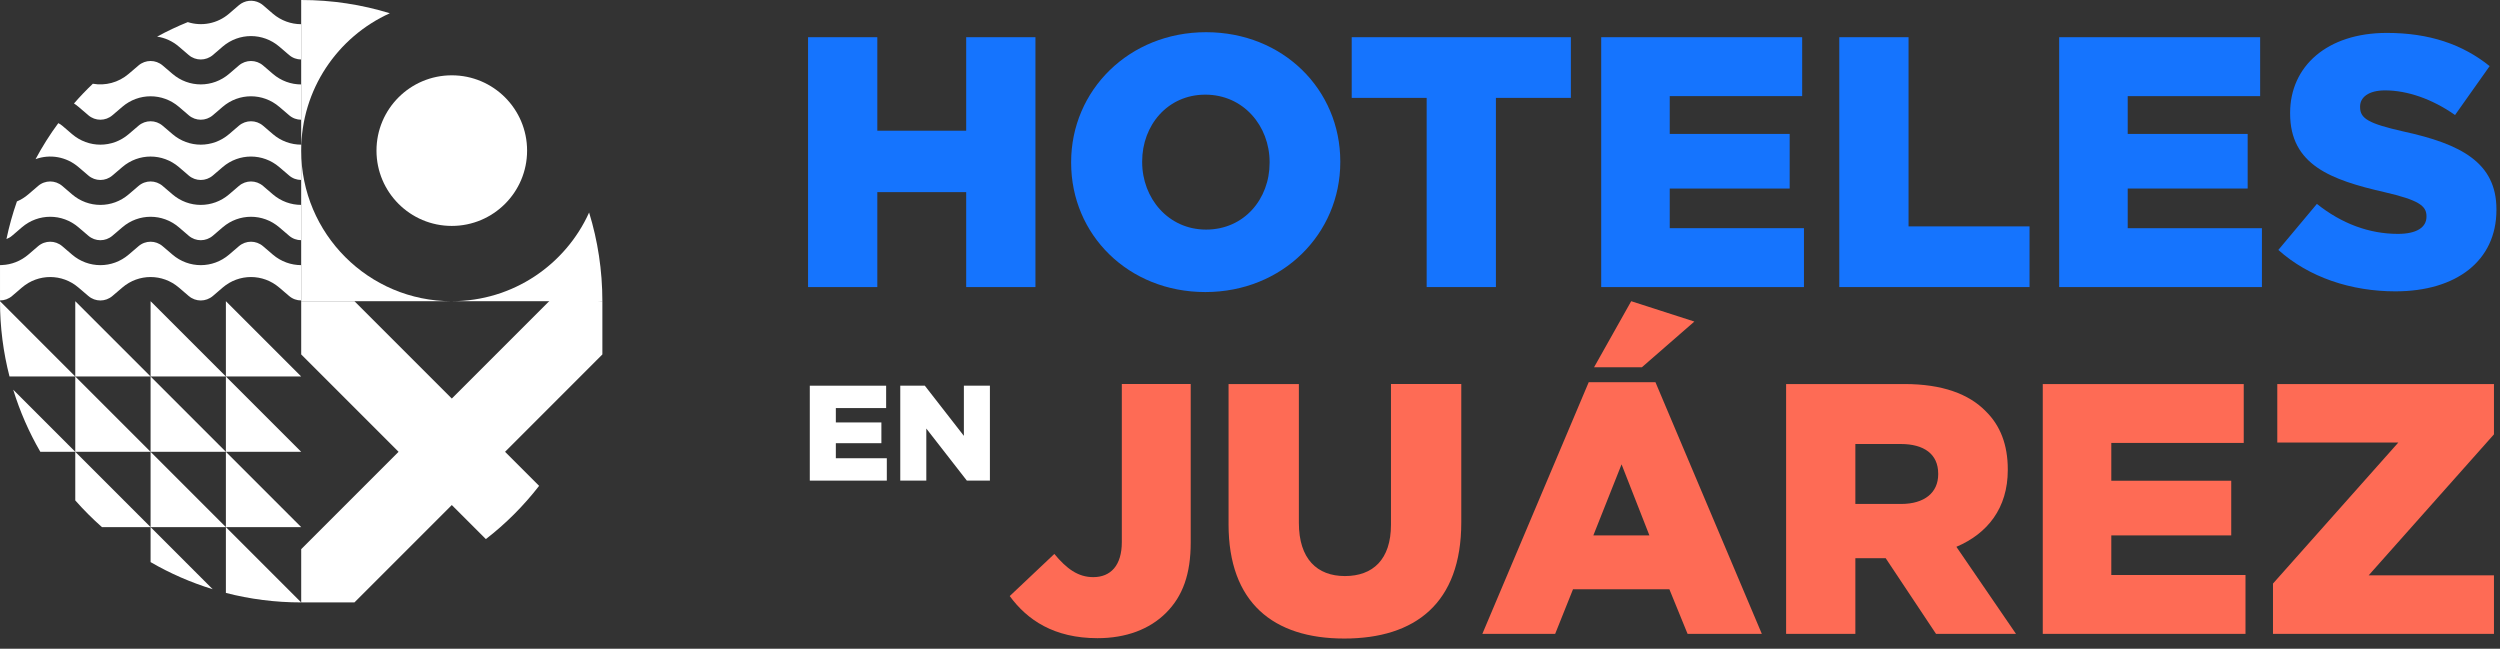 <?xml version="1.0" encoding="UTF-8" standalone="no"?><!DOCTYPE svg PUBLIC "-//W3C//DTD SVG 1.1//EN" "http://www.w3.org/Graphics/SVG/1.1/DTD/svg11.dtd"><svg width="100%" height="100%" viewBox="0 0 158 41" version="1.1" xmlns="http://www.w3.org/2000/svg" xmlns:xlink="http://www.w3.org/1999/xlink" xml:space="preserve" xmlns:serif="http://www.serif.com/" style="fill-rule:evenodd;clip-rule:evenodd;stroke-linejoin:round;stroke-miterlimit:2;"><rect x="0" y="0" width="158" height="41" fill="#333333" stroke="none"/><g><path d="M51.069,2.351l4.377,-0l0,5.91l5.617,-0l0,-5.91l4.377,-0l0,15.792l-4.377,-0l0,-6.001l-5.617,-0l0,6.001l-4.377,-0l0,-15.792Z" style="fill:#1574fe;fill-rule:nonzero;"/><path d="M80.239,10.291l0,-0.045c0,-2.278 -1.647,-4.264 -4.062,-4.264c-2.39,0 -3.992,1.941 -3.992,4.219l0,0.045c0,2.278 1.647,4.264 4.038,4.264c2.413,0 4.016,-1.94 4.016,-4.219m-12.543,0l0,-0.045c0,-4.534 3.654,-8.211 8.527,-8.211c4.872,0 8.483,3.632 8.483,8.166l0,0.045c0,4.535 -3.655,8.212 -8.529,8.212c-4.872,0 -8.481,-3.632 -8.481,-8.167" style="fill:#1574fe;fill-rule:nonzero;"/><path d="M90.165,6.186l-4.737,-0l0,-3.835l13.851,-0l0,3.835l-4.737,-0l0,11.957l-4.377,-0l0,-11.957Z" style="fill:#1574fe;fill-rule:nonzero;"/><path d="M101.196,2.351l12.701,-0l0,3.723l-8.37,-0l0,2.39l7.58,-0l0,3.452l-7.58,-0l0,2.504l8.483,-0l0,3.723l-12.814,-0l0,-15.792Z" style="fill:#1574fe;fill-rule:nonzero;"/><path d="M116.243,2.351l4.377,-0l0,11.957l7.647,-0l0,3.835l-12.024,-0l0,-15.792Z" style="fill:#1574fe;fill-rule:nonzero;"/><path d="M130.14,2.351l12.701,-0l-0,3.723l-8.369,-0l-0,2.39l7.58,-0l-0,3.452l-7.58,-0l-0,2.504l8.482,-0l-0,3.723l-12.814,-0l-0,-15.792Z" style="fill:#1574fe;fill-rule:nonzero;"/><path d="M143.991,15.796l2.437,-2.91c1.556,1.241 3.293,1.895 5.122,1.895c1.172,0 1.803,-0.406 1.803,-1.083l0,-0.045c0,-0.654 -0.518,-1.015 -2.661,-1.511c-3.361,-0.768 -5.956,-1.715 -5.956,-4.963l0,-0.046c0,-2.933 2.323,-5.053 6.113,-5.053c2.685,0 4.784,0.722 6.497,2.098l-2.187,3.091c-1.444,-1.015 -3.023,-1.557 -4.422,-1.557c-1.06,0 -1.579,0.451 -1.579,1.016l0,0.045c0,0.721 0.541,1.037 2.729,1.534c3.632,0.789 5.888,1.962 5.888,4.918l0,0.045c0,3.225 -2.549,5.143 -6.384,5.143c-2.797,0 -5.46,-0.88 -7.4,-2.617" style="fill:#1574fe;fill-rule:nonzero;"/><path d="M63.815,37.671l2.819,-2.662c0.768,0.925 1.49,1.466 2.459,1.466c1.106,-0 1.806,-0.744 1.806,-2.211l0,-9.993l4.354,-0l0,10.015c0,1.986 -0.497,3.385 -1.557,4.445c-1.038,1.038 -2.527,1.602 -4.331,1.602c-2.753,-0 -4.445,-1.151 -5.55,-2.662" style="fill:#fe6b55;fill-rule:nonzero;"/><path d="M77.645,33.136l-0,-8.865l4.444,-0l-0,8.775c-0,2.278 1.151,3.361 2.91,3.361c1.76,-0 2.911,-1.038 2.911,-3.249l-0,-8.887l4.443,-0l-0,8.753c-0,5.098 -2.91,7.332 -7.398,7.332c-4.491,-0 -7.31,-2.28 -7.31,-7.22" style="fill:#fe6b55;fill-rule:nonzero;"/><path d="M103.092,19.036l3.992,1.286l-3.316,2.888l-3.023,0l2.347,-4.174Zm1.15,14.8l-1.759,-4.49l-1.783,4.49l3.542,0Zm-3.836,-9.679l4.219,0l6.723,15.904l-4.693,0l-1.15,-2.819l-6.091,0l-1.128,2.819l-4.602,0l6.722,-15.904Z" style="fill:#fe6b55;fill-rule:nonzero;"/><path d="M120.147,31.85c1.489,-0 2.347,-0.722 2.347,-1.872l-0,-0.045c-0,-1.241 -0.904,-1.872 -2.369,-1.872l-2.866,-0l-0,3.789l2.888,-0Zm-7.265,-7.579l7.468,-0c2.414,-0 4.083,0.631 5.144,1.714c0.924,0.902 1.398,2.121 1.398,3.677l-0,0.045c-0,2.414 -1.285,4.016 -3.248,4.851l3.768,5.504l-5.054,-0l-3.181,-4.782l-1.918,-0l-0,4.782l-4.377,-0l-0,-15.791Z" style="fill:#fe6b55;fill-rule:nonzero;"/><path d="M129.103,24.271l12.701,-0l-0,3.722l-8.37,-0l-0,2.391l7.58,-0l-0,3.452l-7.58,-0l-0,2.504l8.482,-0l-0,3.722l-12.813,-0l-0,-15.791Z" style="fill:#fe6b55;fill-rule:nonzero;"/><path d="M143.653,36.881l7.919,-8.911l-7.648,0l0,-3.699l13.694,0l0,3.18l-7.919,8.911l7.919,0l0,3.7l-13.965,0l0,-3.181Z" style="fill:#fe6b55;fill-rule:nonzero;"/><path d="M51.179,24.376l4.825,0l-0,1.414l-3.179,0l-0,0.908l2.879,0l-0,1.312l-2.879,0l-0,0.951l3.222,0l-0,1.414l-4.868,0l-0,-5.999Z" style="fill:#fff;fill-rule:nonzero;"/><path d="M56.897,24.376l1.552,0l2.468,3.171l-0,-3.171l1.645,0l-0,5.999l-1.457,0l-2.562,-3.291l-0,3.291l-1.646,0l-0,-5.999Z" style="fill:#fff;fill-rule:nonzero;"/><path d="M4.757,28.554l-0,3.072c0.527,0.598 1.09,1.16 1.687,1.688l3.073,-0l-4.76,-4.76Zm-3.922,-3.925c0.425,1.383 1.002,2.697 1.714,3.925l2.208,-0l-3.922,-3.925Zm1.714,3.925l2.208,-0l-3.922,-3.925c0.425,1.383 1.002,2.697 1.714,3.925m-2.549,-9.519c-0,1.643 0.208,3.24 0.601,4.759l4.156,-0l-4.757,-4.759Zm4.757,9.519l-0,3.072c0.527,0.598 1.09,1.16 1.687,1.688l3.073,-0l-4.76,-4.76Zm-0,-4.76l-0,4.76l4.76,-0l-4.76,-4.76Zm-0,4.76l4.76,-0l-4.76,-4.76l-0,4.76Zm-0,-9.519l-0,4.759l4.76,-0l-4.76,-4.759Zm-0,4.759l-0,4.76l4.76,-0l-4.76,-4.76Zm4.76,9.52l-0,2.211c1.226,0.712 2.542,1.288 3.924,1.713l-3.924,-3.924Zm-0,-4.76l-0,4.76l4.759,-0l-4.759,-4.76Zm-0,-4.76l-0,4.76l4.759,-0l-4.759,-4.76Zm-0,-4.759l-0,4.759l4.759,-0l-4.759,-4.759Zm3.924,18.203l-3.924,-3.924l-0,2.211c1.226,0.712 2.542,1.288 3.924,1.713m-3.924,-3.924l4.759,-0l-4.759,-4.76l-0,4.76Zm9.518,4.759l-4.759,-4.759l-0,4.158c1.52,0.393 3.116,0.601 4.759,0.601m-9.518,-9.519l-0,4.76l4.759,-0l-4.759,-4.76Zm-0,-0l4.759,-0l-4.759,-4.76l-0,4.76Zm9.518,4.76l-4.759,-4.76l-0,4.76l4.759,-0Zm-9.518,-9.52l-0,4.76l4.759,-0l-4.759,-4.76Zm4.759,-0l-0,4.76l4.759,-0l-4.759,-4.76Zm-0,-4.759l-0,4.759l4.759,-0l-4.759,-4.759Z" style="fill:#fff;fill-rule:nonzero;"/><path d="M19.035,1.529l0,2.231c-0.272,0 -0.545,-0.096 -0.765,-0.284l-0.621,-0.532c-1.037,-0.885 -2.539,-0.885 -3.576,0l-0.618,0.532c-0.445,0.378 -1.089,0.378 -1.531,0l-0.618,-0.529c-0.405,-0.349 -0.882,-0.56 -1.377,-0.633c0.624,-0.34 1.271,-0.647 1.939,-0.917c0.879,0.281 1.865,0.103 2.609,-0.533l0.498,-0.431l0.003,0l0.118,-0.102c0.375,-0.32 0.89,-0.369 1.308,-0.15c0.079,0.041 0.152,0.091 0.223,0.15l0.618,0.533c0.519,0.442 1.154,0.665 1.79,0.665" style="fill:#fff;fill-rule:nonzero;"/><path d="M17.245,4.669c0.519,0.445 1.154,0.668 1.79,0.668l0,2.231c-0.272,0 -0.545,-0.096 -0.765,-0.287l-0.621,-0.53c-1.037,-0.887 -2.539,-0.887 -3.576,0l-0.618,0.53c-0.445,0.381 -1.089,0.381 -1.531,0l-0.618,-0.53c-1.038,-0.887 -2.542,-0.887 -3.577,0l-0.621,0.53c-0.442,0.381 -1.086,0.381 -1.528,0l-0.621,-0.53c-0.091,-0.079 -0.185,-0.149 -0.284,-0.211c0.378,-0.435 0.776,-0.851 1.192,-1.247l0.003,0c0.784,0.138 1.613,-0.07 2.261,-0.624l0.621,-0.53c0.442,-0.378 1.086,-0.378 1.528,0l0.621,0.53c1.037,0.888 2.539,0.888 3.576,0l0.619,-0.53c0.445,-0.378 1.089,-0.378 1.531,0l0.618,0.53Z" style="fill:#fff;fill-rule:nonzero;"/><path d="M17.245,8.477c0.519,0.445 1.154,0.665 1.79,0.665l0,2.231c-0.272,-0 -0.545,-0.093 -0.765,-0.284l-0.621,-0.53c-1.037,-0.887 -2.539,-0.887 -3.576,-0l-0.618,0.53c-0.445,0.381 -1.089,0.381 -1.531,-0l-0.618,-0.53c-1.038,-0.887 -2.542,-0.887 -3.577,-0l-0.621,0.53c-0.442,0.381 -1.086,0.381 -1.528,-0l-0.621,-0.53c-0.771,-0.662 -1.808,-0.831 -2.712,-0.501c0.425,-0.793 0.904,-1.555 1.437,-2.275c0.088,0.041 0.173,0.096 0.252,0.164l0.619,0.53c1.037,0.888 2.542,0.888 3.576,-0l0.621,-0.53c0.442,-0.378 1.086,-0.378 1.528,-0l0.621,0.53c1.037,0.888 2.539,0.888 3.576,-0l0.619,-0.53c0.445,-0.378 1.089,-0.378 1.531,-0l0.618,0.53Z" style="fill:#fff;fill-rule:nonzero;"/><path d="M17.245,12.284c0.519,0.445 1.154,0.665 1.79,0.665l0,2.231c-0.272,0 -0.545,-0.093 -0.765,-0.284l-0.621,-0.53c-1.037,-0.888 -2.539,-0.888 -3.576,0l-0.618,0.53c-0.445,0.381 -1.089,0.381 -1.531,0l-0.618,-0.53c-1.038,-0.888 -2.542,-0.888 -3.577,0l-0.621,0.53c-0.442,0.381 -1.086,0.381 -1.528,0l-0.621,-0.53c-1.034,-0.888 -2.539,-0.888 -3.576,0l-0.618,0.53c-0.109,0.094 -0.232,0.164 -0.358,0.211c0.17,-0.814 0.393,-1.608 0.662,-2.378c0.255,-0.105 0.498,-0.255 0.718,-0.445l0.618,-0.53c0.444,-0.381 1.089,-0.381 1.531,0l0.619,0.53c1.037,0.888 2.542,0.888 3.576,0l0.621,-0.53c0.442,-0.381 1.086,-0.381 1.528,0l0.621,0.53c1.037,0.888 2.539,0.888 3.576,0l0.619,-0.53c0.445,-0.381 1.087,-0.381 1.531,0l0.618,0.53Z" style="fill:#fff;fill-rule:nonzero;"/><path d="M17.245,16.092c0.519,0.442 1.154,0.664 1.79,0.664l0,2.232c-0.272,-0 -0.545,-0.093 -0.765,-0.284l-0.621,-0.53c-1.037,-0.888 -2.539,-0.888 -3.576,-0l-0.618,0.53c-0.445,0.381 -1.089,0.381 -1.531,-0l-0.618,-0.53c-1.038,-0.888 -2.542,-0.888 -3.577,-0l-0.621,0.53c-0.442,0.381 -1.086,0.381 -1.528,-0l-0.621,-0.53c-1.034,-0.888 -2.539,-0.888 -3.576,-0l-0.618,0.53c-0.223,0.191 -0.496,0.284 -0.765,0.284l0,-2.232c0.047,-0 0.091,-0 0.138,-0.006c0.586,-0.026 1.169,-0.248 1.649,-0.658l0.618,-0.53c0.444,-0.381 1.089,-0.381 1.531,-0l0.619,0.53c1.037,0.887 2.542,0.887 3.576,-0l0.621,-0.53c0.442,-0.381 1.086,-0.381 1.528,-0l0.621,0.53c1.037,0.887 2.539,0.887 3.576,-0l0.619,-0.53c0.445,-0.381 1.087,-0.381 1.531,-0l0.618,0.53Z" style="fill:#fff;fill-rule:nonzero;"/><path d="M38.07,19.035l-9.516,0c3.861,0 7.185,-2.3 8.678,-5.604c0.545,1.773 0.838,3.653 0.838,5.604" style="fill:#fff;fill-rule:nonzero;"/><path d="M24.638,0.838c-3.304,1.494 -5.603,4.818 -5.603,8.682l-0,-9.52c1.951,0 3.832,0.293 5.603,0.838" style="fill:#fff;fill-rule:nonzero;"/><path d="M23.794,9.519c0,-2.629 2.13,-4.759 4.759,-4.759c2.628,-0 4.759,2.13 4.759,4.759c0,2.628 -2.131,4.759 -4.759,4.759c-2.629,-0 -4.759,-2.131 -4.759,-4.759" style="fill:#fff;fill-rule:nonzero;"/><path d="M19.035,9.519c0,5.256 4.261,9.518 9.518,9.518l-9.518,-0l0,-9.518Z" style="fill:#fff;fill-rule:nonzero;"/><path d="M38.07,19.035l-0,3.365l-0.366,0.366l-5.784,5.788l2.152,2.152c-0.976,1.26 -2.106,2.391 -3.365,3.365l-2.153,-2.152l-6.153,6.153l-3.365,0l-0,-3.365l6.153,-6.153l-6.153,-6.154l-0,-3.365l3.365,0l6.153,6.153l6.28,-6.279l3.236,0.126Z" style="fill:#fff;fill-rule:nonzero;"/></g></svg>